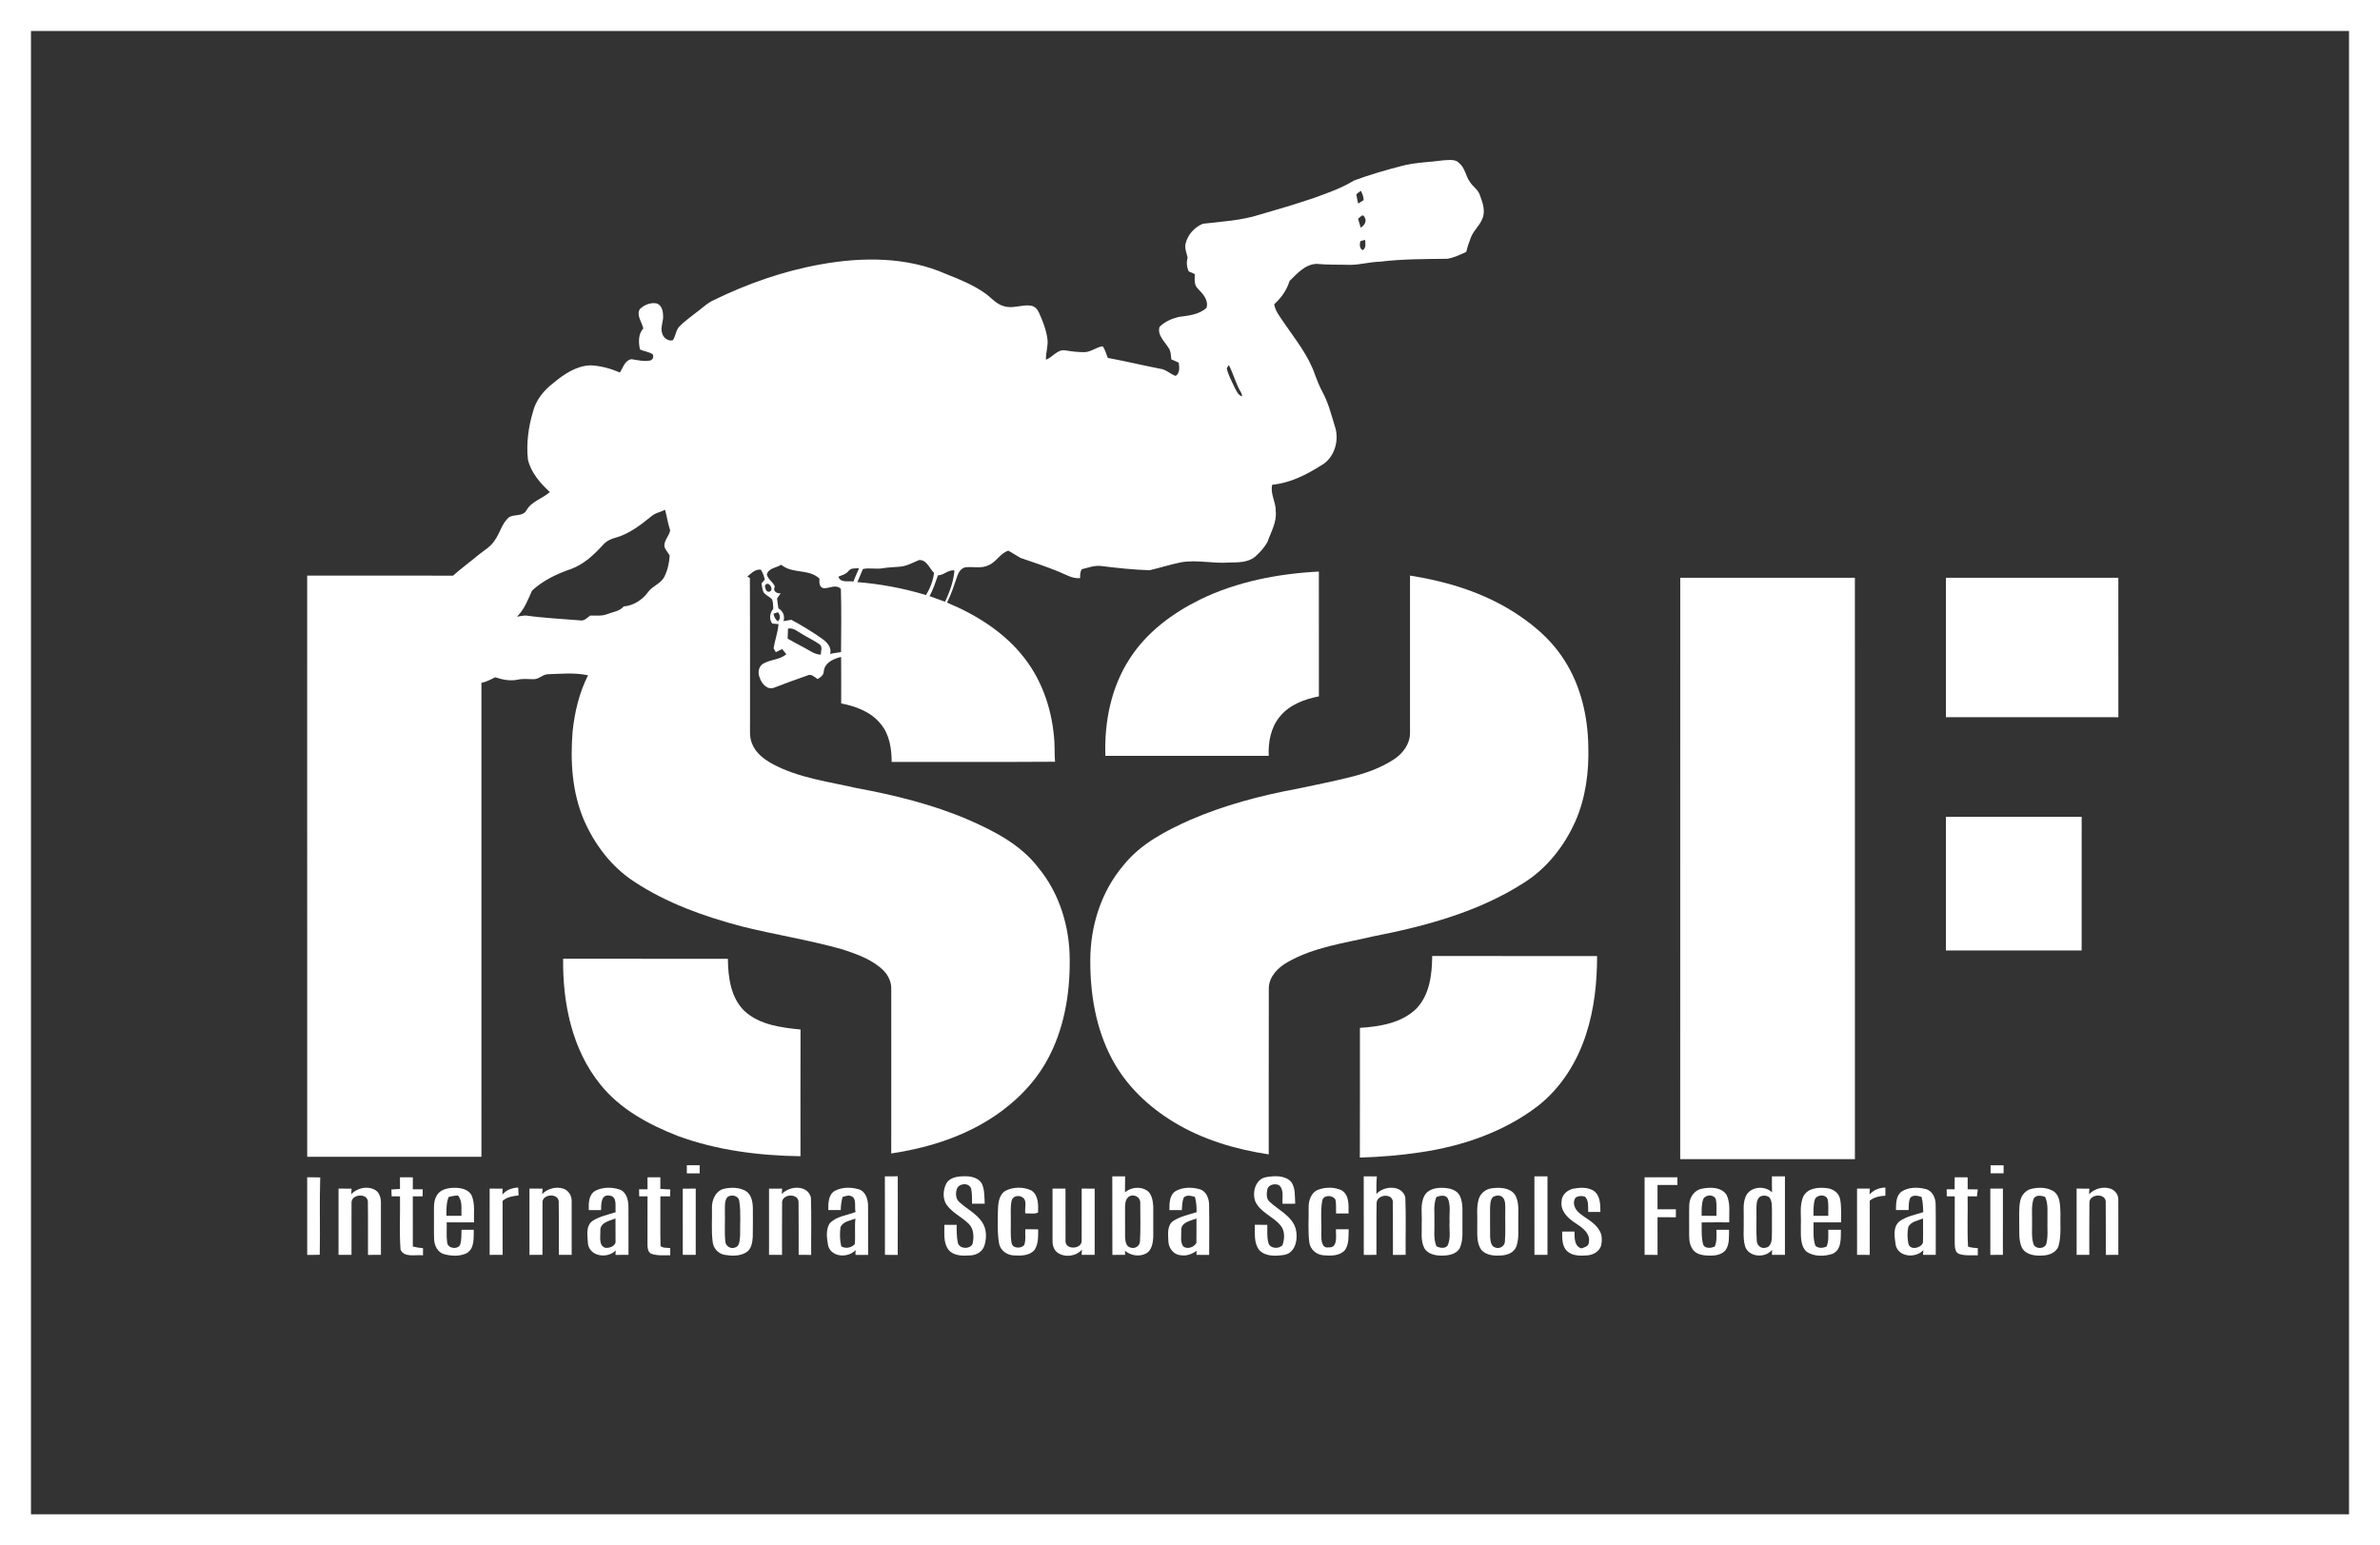 <svg xmlns="http://www.w3.org/2000/svg" width="100%" height="100%" viewBox="0 0 1383 898" version="1.1" preserveAspectRatio="xMidYMid">
  <rect x="0" y="0" width="1383" height="898" fill="#333333" stroke="none"/>
  <g id="#ffffffff">
    <path fill="#ffffff" opacity="1.00" d="M 0.00 0.00 L 1383.00 0.00 L 1383.00 898.00 L 0.00 898.00 L 0.00 0.00 M 18.00 18.00 C 18.00 305.33 18.00 592.67 18.00 880.00 C 467.00 880.00 916.00 880.00 1365.00 880.00 C 1365.00 592.67 1365.00 305.33 1365.00 18.00 C 916.00 18.00 467.00 18.00 18.00 18.00 Z"/>
    <path fill="#ffffff" opacity="1.00" d="M 814.13 96.54 C 822.21 94.33 830.65 94.30 838.91 93.14 C 841.96 93.10 845.73 92.24 848.01 94.87 C 851.41 97.66 851.65 102.40 854.21 105.77 C 855.80 108.42 858.75 110.08 859.82 113.06 C 861.46 117.48 863.42 122.56 861.34 127.17 C 859.75 131.34 855.97 134.21 854.55 138.46 C 853.52 141.04 852.66 143.68 852.04 146.38 C 848.45 147.99 844.85 149.83 840.93 150.39 C 827.95 150.55 814.95 150.47 802.05 152.07 C 796.30 152.18 790.73 153.78 785.00 153.92 C 778.34 153.72 771.68 153.98 765.04 153.34 C 758.33 153.61 753.77 158.98 749.34 163.29 C 747.76 168.60 744.50 173.15 740.41 176.82 C 741.10 181.02 744.01 184.30 746.24 187.76 C 752.81 197.37 760.38 206.62 764.13 217.79 C 765.39 221.06 766.63 224.36 768.31 227.45 C 771.79 233.71 773.51 240.72 775.61 247.52 C 778.53 255.72 775.49 266.31 767.56 270.55 C 758.95 276.01 749.60 280.72 739.30 281.69 C 737.93 286.88 741.50 291.80 741.32 297.04 C 742.01 303.47 738.54 309.10 736.53 314.94 C 734.71 318.18 732.18 320.99 729.41 323.44 C 725.16 327.06 719.23 326.79 714.00 326.91 C 704.72 327.60 695.35 325.13 686.10 326.80 C 680.02 328.08 674.08 329.95 668.04 331.38 C 658.70 331.09 649.39 330.11 640.12 328.95 C 636.16 328.36 632.36 329.90 628.58 330.81 C 627.64 332.39 627.62 334.19 627.66 335.98 C 623.21 336.39 619.39 333.90 615.45 332.31 C 608.10 329.30 600.57 326.77 593.06 324.24 C 590.73 322.77 588.29 321.47 585.96 320.01 C 581.21 321.49 579.07 326.47 574.61 328.39 C 570.34 330.61 565.46 329.15 560.92 329.67 C 558.61 330.21 557.09 332.33 556.37 334.46 C 554.56 339.78 552.85 345.16 550.32 350.19 C 567.52 357.34 583.96 367.66 595.42 382.60 C 606.11 396.40 611.64 413.71 612.69 431.03 C 612.93 434.90 612.70 438.79 613.09 442.67 C 581.44 442.90 549.79 442.69 518.14 442.77 C 518.10 435.16 516.95 427.12 512.03 421.01 C 506.45 413.81 497.49 410.43 488.81 408.80 C 488.79 399.78 488.86 390.77 488.77 381.75 C 484.46 382.79 479.20 385.04 478.71 390.08 C 478.65 392.28 476.84 393.63 475.10 394.62 C 473.33 393.47 471.40 391.32 469.10 392.56 C 462.65 394.76 456.27 397.20 449.89 399.60 C 445.83 401.22 442.56 397.24 441.46 393.79 C 440.27 391.21 440.68 387.87 442.95 386.01 C 447.19 383.13 453.04 383.64 456.92 380.16 C 456.12 379.16 455.32 378.17 454.51 377.20 C 453.59 377.64 451.75 378.53 450.83 378.98 C 450.51 378.44 449.86 377.36 449.54 376.82 C 450.21 372.06 452.06 367.52 452.37 362.69 C 451.14 362.56 449.92 362.45 448.70 362.36 C 446.81 359.59 447.30 356.22 449.38 353.73 C 449.17 351.94 449.36 350.03 448.65 348.36 C 447.20 346.71 444.97 345.95 443.68 344.18 C 442.96 342.55 442.78 340.75 442.51 339.02 C 442.98 338.47 443.93 337.38 444.40 336.84 C 443.97 334.79 443.24 332.82 442.14 331.05 C 438.81 330.66 436.57 333.13 434.28 335.08 C 434.65 335.28 435.39 335.69 435.76 335.89 C 435.92 363.92 435.78 391.96 435.83 420.00 C 435.90 423.99 435.37 428.16 436.93 431.95 C 439.05 437.68 444.26 441.49 449.48 444.25 C 464.33 452.09 481.25 454.19 497.41 457.91 C 519.60 461.99 541.67 467.40 562.47 476.28 C 577.52 482.86 592.88 490.66 603.13 503.95 C 615.65 518.97 621.64 538.62 621.60 558.01 C 621.75 577.92 618.26 598.31 608.59 615.91 C 600.52 630.74 587.84 642.67 573.51 651.40 C 556.62 661.67 537.34 667.41 517.89 670.31 C 517.89 665.87 517.89 661.44 517.90 657.00 C 517.99 629.65 517.84 602.30 517.90 574.94 C 518.09 570.76 516.17 566.73 513.25 563.83 C 506.76 557.54 497.95 554.47 489.53 551.71 C 470.28 546.25 450.44 543.21 431.04 538.36 C 409.16 532.58 387.47 524.88 368.48 512.33 C 355.36 503.78 345.52 490.80 339.31 476.53 C 332.43 460.36 331.33 442.40 332.73 425.07 C 333.93 413.81 336.58 402.58 341.69 392.43 C 333.84 390.74 325.86 391.58 317.93 391.84 C 315.09 392.18 312.98 394.80 310.04 394.69 C 307.00 394.73 303.94 394.26 300.94 394.95 C 296.49 395.90 292.02 395.01 287.80 393.59 C 285.19 394.84 282.62 396.27 279.75 396.81 C 279.78 488.62 279.75 580.42 279.76 672.23 C 246.01 672.22 212.26 672.21 178.51 672.23 C 178.49 559.65 178.53 447.07 178.49 334.50 C 206.74 334.52 235.00 334.46 263.26 334.53 C 267.95 330.34 273.03 326.65 277.86 322.63 C 281.14 319.88 285.15 317.80 287.45 314.05 C 290.56 309.81 291.58 304.23 295.66 300.68 C 298.78 298.60 303.62 300.37 305.86 296.68 C 308.79 291.33 315.14 289.80 319.51 285.96 C 313.92 280.74 308.49 274.65 306.76 266.98 C 305.77 257.59 307.05 248.08 309.77 239.07 C 311.46 232.31 316.16 226.73 321.58 222.56 C 327.73 217.44 334.85 212.59 343.13 212.30 C 349.03 212.56 354.83 214.16 360.25 216.48 C 362.06 213.62 363.07 209.44 366.91 208.73 C 370.46 209.25 374.06 210.20 377.67 209.53 C 379.32 209.16 379.96 207.49 379.37 205.97 C 377.14 204.34 374.27 204.27 371.87 203.06 C 371.02 199.00 370.77 194.13 373.82 190.89 C 373.07 187.24 369.77 183.53 371.71 179.74 C 374.26 177.15 378.27 175.51 381.90 176.41 C 384.36 177.50 385.26 180.52 385.29 183.01 C 385.73 186.69 383.46 190.32 384.86 193.93 C 385.58 196.42 388.31 198.39 390.92 197.75 C 392.71 195.41 392.61 192.08 394.65 189.88 C 398.19 186.25 402.41 183.39 406.36 180.24 C 408.93 178.22 411.40 175.96 414.41 174.57 C 434.17 164.89 455.17 157.51 476.87 153.63 C 501.03 149.28 526.98 149.15 549.79 159.25 C 557.61 162.33 565.49 165.55 572.40 170.41 C 575.96 172.91 578.79 176.66 583.15 177.86 C 588.35 179.69 593.73 176.81 599.02 177.61 C 601.23 177.96 602.86 179.65 603.71 181.65 C 605.96 186.50 607.91 191.58 608.64 196.91 C 609.23 201.00 607.60 204.97 607.80 209.06 C 611.69 207.59 614.35 202.97 618.94 203.58 C 622.61 204.25 626.32 204.65 630.07 204.65 C 633.91 204.61 637.03 201.74 640.72 201.22 C 642.26 203.19 642.79 205.70 643.71 207.98 C 653.89 209.87 663.96 212.30 674.12 214.28 C 677.57 214.63 680.00 217.40 683.20 218.48 C 685.75 216.63 685.30 213.54 684.96 210.79 C 683.57 210.07 682.13 209.43 680.68 208.89 C 680.30 206.58 680.49 204.08 679.00 202.12 C 676.76 198.40 672.38 194.80 673.79 189.98 C 676.73 186.96 680.85 185.18 684.91 184.17 C 690.47 183.44 696.78 182.91 701.08 178.89 C 702.48 174.44 698.91 170.65 696.05 167.73 C 693.70 165.54 694.27 162.15 694.28 159.28 C 693.15 158.70 691.96 158.20 690.79 157.76 C 689.62 155.25 689.34 152.51 690.10 149.83 C 689.62 147.03 688.18 144.26 688.98 141.39 C 690.26 136.31 694.15 132.02 698.97 130.03 C 710.04 128.75 721.35 128.15 732.05 124.72 C 742.52 121.72 752.96 118.60 763.28 115.12 C 771.31 112.21 779.47 109.40 786.79 104.91 C 795.72 101.59 804.90 98.93 814.13 96.54 M 788.13 112.88 C 788.44 114.70 788.79 116.51 789.24 118.31 C 790.30 117.65 791.35 116.97 792.41 116.28 C 792.33 114.35 791.72 112.52 790.73 110.87 C 789.84 111.52 788.98 112.20 788.13 112.88 M 789.16 127.13 C 789.62 128.87 790.14 130.60 790.70 132.32 C 792.86 130.91 794.54 128.54 792.84 126.04 C 791.85 123.84 790.31 126.46 789.16 127.13 M 790.48 140.19 C 790.00 141.92 789.95 144.54 791.90 145.37 C 793.95 144.02 793.40 141.47 793.28 139.41 C 792.33 139.64 791.38 139.84 790.48 140.19 M 712.86 213.96 C 713.58 217.80 715.67 221.19 717.21 224.75 C 718.40 226.85 719.23 229.59 721.82 230.40 L 721.43 228.56 C 718.22 223.43 716.84 217.47 714.09 212.14 C 713.79 212.59 713.17 213.50 712.86 213.96 M 378.34 300.16 C 372.17 305.13 365.71 310.19 357.96 312.39 C 355.15 313.07 352.46 314.36 350.50 316.53 C 345.27 322.29 339.38 327.88 331.95 330.62 C 323.70 333.42 315.57 337.26 309.15 343.25 C 306.76 348.56 304.69 354.19 300.41 358.37 C 302.20 358.18 303.96 357.63 305.77 357.71 C 316.13 359.18 326.59 359.63 337.00 360.51 C 339.43 361.01 341.19 359.11 342.88 357.72 C 346.19 357.62 349.65 358.17 352.82 356.89 C 356.10 355.59 360.02 355.31 362.42 352.42 C 368.13 351.98 373.40 348.53 376.70 343.94 C 379.25 340.43 384.06 339.19 386.05 335.18 C 387.95 331.37 388.91 327.12 389.14 322.88 C 388.20 320.90 386.28 319.38 386.04 317.11 C 386.00 313.74 389.04 311.26 389.41 308.12 C 388.07 304.25 387.58 300.18 386.46 296.26 C 383.79 297.65 380.61 298.07 378.34 300.16 M 522.95 329.32 C 519.62 329.58 516.27 329.70 512.97 330.20 C 509.14 330.94 505.24 329.81 501.43 330.68 C 500.31 333.19 499.27 335.74 498.21 338.28 C 511.71 339.35 525.09 341.88 538.06 345.78 C 540.53 341.91 542.18 337.51 542.76 332.95 C 540.07 330.32 538.41 325.06 533.98 325.48 C 530.40 326.99 526.90 328.99 522.95 329.32 M 445.61 333.88 C 446.27 336.62 449.15 338.19 450.27 340.81 C 448.86 343.38 451.17 345.03 453.64 344.77 C 452.96 345.79 452.26 346.79 451.55 347.78 C 451.74 349.71 452.03 351.64 452.34 353.56 C 455.08 355.11 456.15 357.93 455.32 360.95 C 456.84 360.74 458.34 360.39 459.86 360.18 C 465.85 363.43 471.71 366.96 477.29 370.87 C 480.25 372.93 483.51 375.99 482.37 380.01 C 484.46 379.51 486.61 379.32 488.73 378.95 C 488.80 366.73 489.00 354.47 488.63 342.26 C 485.84 339.36 482.15 341.84 478.88 341.86 C 476.12 341.61 475.94 338.41 476.20 336.29 C 470.11 330.36 460.35 333.66 454.00 328.19 C 451.21 329.98 446.50 330.09 445.61 333.88 M 492.97 331.95 C 491.53 333.77 489.19 334.22 487.19 335.13 C 488.47 338.93 492.91 337.43 495.94 337.94 C 496.88 335.32 498.14 332.84 499.16 330.27 C 497.02 330.35 494.39 329.94 492.97 331.95 M 545.05 334.35 C 543.55 338.43 542.27 342.62 540.16 346.45 C 543.16 347.50 546.15 348.56 549.11 349.71 C 551.90 344.01 554.07 337.86 554.63 331.52 C 551.06 330.90 548.58 334.25 545.05 334.35 M 444.47 340.51 C 444.68 341.92 445.09 344.03 446.93 343.91 C 450.46 343.14 446.25 336.53 444.47 340.51 M 449.50 356.63 C 449.82 358.39 450.55 360.01 452.04 361.10 C 453.73 359.50 453.38 357.51 452.11 355.78 C 451.46 355.99 450.15 356.42 449.50 356.63 M 457.90 365.32 C 457.81 367.25 457.77 369.19 457.70 371.14 C 460.96 372.98 464.25 374.77 467.57 376.51 C 470.56 378.10 473.42 380.34 476.95 380.44 C 476.92 378.50 478.12 376.10 476.40 374.56 C 473.17 372.22 469.48 370.61 466.12 368.47 C 463.52 367.08 461.10 364.60 457.90 365.32 Z"/>
    <path fill="#ffffff" opacity="1.00" d="M 697.53 348.32 C 718.95 337.93 742.74 333.39 766.38 332.15 C 766.42 356.32 766.38 380.50 766.40 404.68 C 757.92 406.31 749.17 409.59 743.62 416.53 C 738.43 422.83 736.90 431.28 737.24 439.24 C 705.60 439.24 673.96 439.22 642.33 439.25 C 641.64 419.57 645.67 399.24 656.57 382.60 C 666.39 367.35 681.43 356.24 697.53 348.32 Z"/>
    <path fill="#ffffff" opacity="1.00" d="M 819.35 426.04 C 819.35 395.52 819.34 365.00 819.35 334.48 C 839.03 337.57 858.54 343.27 875.83 353.35 C 888.89 361.02 901.03 370.91 909.16 383.85 C 918.66 398.73 922.72 416.52 922.96 434.02 C 923.37 448.80 921.37 463.91 915.34 477.52 C 908.87 491.90 898.64 504.88 885.14 513.25 C 858.89 530.00 828.32 538.23 798.04 544.13 C 781.15 548.12 763.35 550.37 748.08 559.20 C 742.63 562.28 737.50 567.44 737.29 574.06 C 737.22 606.33 737.29 638.59 737.25 670.85 C 717.92 667.92 698.73 662.26 681.96 652.01 C 667.13 643.00 654.06 630.54 645.99 615.05 C 636.78 597.60 633.47 577.59 633.56 558.02 C 633.58 538.15 639.88 518.05 652.87 502.81 C 662.80 490.36 677.26 482.90 691.52 476.51 C 711.48 467.87 732.64 462.27 753.99 458.33 C 763.95 456.28 773.91 454.21 783.79 451.82 C 793.04 449.57 802.25 446.44 810.22 441.13 C 815.25 437.76 819.34 432.31 819.35 426.04 Z"/>
    <path fill="#ffffff" opacity="1.00" d="M 976.36 673.63 C 976.41 561.01 976.35 448.38 976.39 335.75 C 1010.21 335.78 1044.04 335.76 1077.86 335.76 C 1077.87 448.38 1077.84 561.01 1077.88 673.63 C 1044.04 673.64 1010.20 673.63 976.36 673.63 Z"/>
    <path fill="#ffffff" opacity="1.00" d="M 1130.76 335.76 C 1164.16 335.76 1197.56 335.77 1230.95 335.76 C 1230.96 362.77 1230.93 389.78 1230.97 416.80 C 1197.57 416.81 1164.16 416.81 1130.76 416.79 C 1130.77 389.78 1130.76 362.77 1130.76 335.76 Z"/>
    <path fill="#ffffff" opacity="1.00" d="M 1130.75 474.69 C 1157.05 474.68 1183.35 474.69 1209.65 474.69 C 1209.60 500.58 1209.63 526.47 1209.63 552.36 C 1183.34 552.34 1157.05 552.36 1130.75 552.35 C 1130.77 526.46 1130.77 500.58 1130.75 474.69 Z"/>
    <path fill="#ffffff" opacity="1.00" d="M 832.24 555.57 C 864.18 555.60 896.12 555.56 928.06 555.59 C 928.06 570.94 926.42 586.43 921.65 601.08 C 916.46 617.18 907.08 632.20 893.67 642.70 C 874.05 657.74 850.00 666.00 825.73 669.59 C 813.97 671.38 802.09 672.36 790.20 672.70 C 790.29 647.57 790.22 622.45 790.24 597.32 C 801.83 596.56 814.48 594.57 823.11 586.07 C 830.80 578.03 832.15 566.21 832.24 555.57 Z"/>
    <path fill="#ffffff" opacity="1.00" d="M 327.22 557.15 C 359.13 557.19 391.04 557.14 422.96 557.18 C 423.09 567.81 424.55 579.67 432.55 587.49 C 441.36 595.59 453.78 597.14 465.18 598.28 C 465.09 622.83 465.15 647.37 465.15 671.92 C 441.00 671.57 416.56 668.49 393.79 660.11 C 377.00 653.52 360.33 644.58 348.89 630.25 C 332.36 609.90 326.94 582.82 327.22 557.15 Z"/>
    <path fill="#ffffff" opacity="1.00" d="M 399.11 677.17 C 401.60 677.15 404.08 677.15 406.58 677.16 C 406.57 678.72 406.56 680.29 406.56 681.88 C 404.07 681.86 401.59 681.86 399.11 681.86 C 399.10 680.28 399.10 678.72 399.11 677.17 Z"/>
    <path fill="#ffffff" opacity="1.00" d="M 1156.70 677.18 C 1159.22 677.15 1161.74 677.15 1164.27 677.18 C 1164.25 678.72 1164.26 680.27 1164.28 681.83 C 1161.75 681.86 1159.23 681.87 1156.72 681.85 C 1156.70 680.29 1156.70 678.73 1156.70 677.18 Z"/>
    <path fill="#ffffff" opacity="1.00" d="M 646.35 683.60 C 648.83 683.59 651.31 683.59 653.80 683.60 C 653.77 686.68 653.78 689.77 653.72 692.86 C 657.17 690.03 662.24 689.34 666.16 691.63 C 669.35 693.53 669.87 697.60 670.15 700.97 C 670.20 706.99 670.19 713.02 670.15 719.05 C 669.92 722.43 669.31 726.42 666.13 728.34 C 662.20 730.52 657.14 729.72 653.74 726.89 C 653.75 727.48 653.76 728.66 653.77 729.24 C 651.31 729.23 648.85 729.23 646.40 729.25 C 646.32 714.04 646.42 698.82 646.35 683.60 M 655.67 695.63 C 653.86 697.20 653.76 699.85 653.76 702.08 C 653.80 707.73 653.74 713.39 653.78 719.05 C 653.94 721.23 654.25 724.30 656.83 724.95 C 659.35 726.01 662.40 724.14 662.44 721.34 C 662.87 713.93 662.57 706.48 662.59 699.06 C 662.74 695.46 658.47 693.43 655.67 695.63 Z"/>
    <path fill="#ffffff" opacity="1.00" d="M 792.45 683.59 C 794.98 683.58 797.53 683.59 800.08 683.65 C 799.74 687.04 799.86 690.45 799.81 693.87 C 804.12 688.97 814.73 688.42 816.62 695.82 C 817.09 706.94 816.69 718.10 816.81 729.24 C 814.34 729.23 811.88 729.23 809.43 729.26 C 809.32 718.82 809.52 708.37 809.34 697.94 C 808.47 693.22 800.21 694.33 799.95 698.94 C 799.70 709.03 799.93 719.14 799.84 729.24 C 797.38 729.23 794.93 729.23 792.49 729.26 C 792.43 714.03 792.50 698.81 792.45 683.59 Z"/>
    <path fill="#ffffff" opacity="1.00" d="M 232.41 684.17 C 234.91 684.16 237.40 684.16 239.90 684.18 C 239.89 686.49 239.88 688.81 239.88 691.14 C 241.80 691.13 243.72 691.13 245.64 691.15 C 245.62 692.50 245.60 693.86 245.58 695.23 C 243.68 695.22 241.78 695.21 239.88 695.22 C 239.89 704.94 239.87 714.66 239.89 724.39 C 241.83 724.89 243.81 725.20 245.82 725.35 C 245.81 726.39 245.80 728.46 245.79 729.50 C 241.59 728.97 234.81 731.09 232.74 726.12 C 232.00 715.87 232.61 705.53 232.44 695.25 C 230.82 695.22 229.20 695.21 227.58 695.22 C 227.53 693.89 227.49 692.56 227.44 691.25 C 229.11 691.14 230.77 691.05 232.44 690.92 C 232.42 688.67 232.41 686.41 232.41 684.17 Z"/>
    <path fill="#ffffff" opacity="1.00" d="M 376.25 684.18 C 378.74 684.17 381.23 684.16 383.72 684.16 C 383.74 686.40 383.72 688.66 383.71 690.91 C 385.64 691.07 387.57 691.15 389.51 691.23 C 389.47 692.55 389.44 693.89 389.41 695.23 C 387.51 695.21 385.62 695.21 383.73 695.21 C 383.81 704.83 383.58 714.46 383.83 724.08 C 385.24 725.45 387.66 724.98 389.49 725.33 C 389.48 726.37 389.47 728.46 389.47 729.50 C 385.75 729.36 381.83 729.92 378.30 728.51 C 376.35 727.44 376.24 724.94 376.26 723.00 C 376.27 713.74 376.26 704.47 376.27 695.21 C 374.65 695.21 373.04 695.22 371.43 695.24 C 371.40 693.86 371.37 692.50 371.37 691.14 C 372.99 691.13 374.62 691.13 376.26 691.14 C 376.26 688.81 376.26 686.49 376.25 684.18 Z"/>
    <path fill="#ffffff" opacity="1.00" d="M 514.19 683.61 C 516.69 683.59 519.18 683.59 521.69 683.58 C 521.67 698.81 521.74 714.03 521.65 729.26 C 519.17 729.23 516.70 729.23 514.23 729.24 C 514.20 714.03 514.27 698.82 514.19 683.61 Z"/>
    <path fill="#ffffff" opacity="1.00" d="M 549.84 687.87 C 551.77 684.27 556.28 683.59 559.98 683.57 C 563.87 683.41 568.65 684.23 570.64 688.04 C 572.18 691.62 572.02 695.67 572.21 699.50 C 569.76 699.53 567.31 699.53 564.86 699.52 C 564.78 696.52 564.99 693.44 564.22 690.53 C 562.90 687.05 556.99 687.62 555.99 691.07 C 555.17 693.53 555.35 696.69 557.43 698.51 C 561.70 702.53 567.35 705.15 570.66 710.16 C 573.41 714.16 573.44 719.45 572.00 723.94 C 570.92 727.34 567.51 729.38 564.06 729.53 C 559.56 729.87 554.01 730.03 550.98 726.02 C 548.05 721.89 548.87 716.53 548.77 711.77 C 551.15 711.76 553.53 711.76 555.93 711.78 C 555.85 715.18 555.91 718.62 556.55 721.98 C 557.26 725.85 563.47 726.20 565.14 722.93 C 566.02 718.94 566.01 714.21 562.89 711.15 C 558.73 707.05 552.97 704.64 549.72 699.61 C 547.72 696.06 548.05 691.42 549.84 687.87 Z"/>
    <path fill="#ffffff" opacity="1.00" d="M 729.62 698.57 C 727.33 693.30 729.45 685.06 735.83 684.06 C 740.63 683.24 746.62 682.90 750.26 686.77 C 752.91 690.43 752.35 695.24 752.64 699.52 C 750.17 699.53 747.70 699.53 745.25 699.53 C 745.01 695.95 746.29 691.33 743.17 688.70 C 740.80 687.66 737.31 688.30 736.45 691.04 C 736.01 693.45 735.66 696.57 737.76 698.37 C 742.99 703.31 750.63 706.54 752.90 713.94 C 754.36 719.49 753.14 727.77 746.51 729.21 C 741.58 729.97 735.48 730.42 731.74 726.45 C 728.48 722.30 729.30 716.67 729.16 711.76 C 731.58 711.76 734.00 711.76 736.43 711.77 C 736.49 715.17 736.13 718.66 737.00 721.99 C 737.71 725.69 743.15 726.09 745.27 723.52 C 746.57 719.79 746.73 715.13 744.00 711.97 C 739.74 706.94 732.67 704.68 729.62 698.57 Z"/>
    <path fill="#ffffff" opacity="1.00" d="M 891.63 683.60 C 894.15 683.59 896.69 683.59 899.23 683.61 C 899.22 698.81 899.24 714.02 899.22 729.23 C 896.69 729.23 894.16 729.23 891.65 729.24 C 891.62 714.03 891.66 698.81 891.63 683.60 Z"/>
    <path fill="#ffffff" opacity="1.00" d="M 955.66 684.17 C 962.02 684.17 968.38 684.17 974.75 684.17 C 974.74 685.65 974.74 687.13 974.75 688.62 C 970.89 688.62 967.03 688.61 963.17 688.63 C 963.20 693.33 963.19 698.03 963.17 702.74 C 966.72 702.76 970.28 702.75 973.84 702.75 C 973.82 704.28 973.83 705.83 973.84 707.38 C 970.28 707.36 966.72 707.35 963.17 707.37 C 963.20 714.66 963.18 721.95 963.19 729.25 C 960.67 729.23 958.17 729.23 955.67 729.24 C 955.65 714.21 955.67 699.19 955.66 684.17 Z"/>
    <path fill="#ffffff" opacity="1.00" d="M 1029.65 683.59 C 1032.16 683.59 1034.69 683.59 1037.22 683.62 C 1037.20 698.82 1037.22 714.02 1037.21 729.23 C 1034.70 729.23 1032.19 729.23 1029.69 729.24 C 1029.69 728.51 1029.71 727.04 1029.71 726.31 C 1025.79 731.39 1015.86 730.64 1013.99 724.03 C 1012.68 719.14 1013.45 714.01 1013.25 709.02 C 1013.48 704.05 1012.37 698.59 1015.05 694.10 C 1018.23 689.38 1025.72 689.03 1029.72 692.91 C 1029.64 689.80 1029.65 686.69 1029.65 683.59 M 1022.40 695.66 C 1020.48 697.52 1020.72 700.59 1020.64 703.07 C 1020.80 709.07 1020.38 715.09 1020.86 721.07 C 1020.90 723.73 1023.45 725.90 1026.06 725.06 C 1028.65 724.74 1029.41 721.89 1029.58 719.70 C 1029.78 714.45 1029.58 709.20 1029.67 703.96 C 1029.58 701.22 1029.92 698.16 1028.18 695.84 C 1026.49 694.53 1024.15 694.47 1022.40 695.66 Z"/>
    <path fill="#ffffff" opacity="1.00" d="M 1135.82 691.15 C 1135.85 688.81 1135.85 686.49 1135.86 684.16 C 1138.36 684.17 1140.87 684.16 1143.39 684.18 C 1143.37 686.49 1143.36 688.80 1143.40 691.13 C 1145.34 691.13 1147.30 691.15 1149.27 691.21 C 1149.10 692.55 1148.95 693.91 1148.79 695.26 C 1146.96 695.22 1145.17 695.21 1143.37 695.20 C 1143.55 704.94 1143.05 714.72 1143.62 724.44 C 1145.43 725.08 1147.37 725.20 1149.30 725.34 C 1149.29 726.38 1149.28 728.45 1149.28 729.49 C 1145.68 729.34 1141.91 729.90 1138.47 728.70 C 1136.11 727.89 1136.00 725.04 1135.87 722.98 C 1135.84 713.73 1135.84 704.48 1135.89 695.24 C 1134.32 695.22 1132.78 695.22 1131.25 695.23 C 1131.20 693.85 1131.17 692.49 1131.18 691.14 C 1132.71 691.13 1134.26 691.13 1135.82 691.15 Z"/>
    <path fill="#ffffff" opacity="1.00" d="M 178.50 684.16 C 181.02 684.16 183.54 684.16 186.07 684.25 C 185.59 699.21 186.11 714.20 185.80 729.18 C 183.37 729.31 180.94 729.22 178.51 729.25 C 178.50 714.22 178.51 699.19 178.50 684.16 Z"/>
    <path fill="#ffffff" opacity="1.00" d="M 204.11 693.94 C 207.47 690.51 212.93 689.09 217.37 691.18 C 220.37 692.48 221.40 696.00 221.35 699.02 C 221.38 709.09 221.36 719.16 221.35 729.24 C 218.84 729.23 216.34 729.23 213.83 729.25 C 213.77 718.83 213.94 708.42 213.76 698.01 C 213.14 693.11 204.04 694.02 204.27 698.99 C 204.21 709.07 204.27 719.15 204.25 729.24 C 201.74 729.23 199.23 729.23 196.72 729.24 C 196.72 716.41 196.73 703.57 196.72 690.74 C 199.24 690.74 201.76 690.74 204.29 690.75 C 204.24 691.55 204.15 693.14 204.11 693.94 Z"/>
    <path fill="#ffffff" opacity="1.00" d="M 253.76 694.80 C 255.71 691.19 260.24 690.30 264.00 690.26 C 267.76 690.23 272.45 691.09 274.16 694.93 C 276.16 699.81 275.21 705.21 275.43 710.34 C 270.14 710.33 264.85 710.32 259.57 710.35 C 259.70 714.25 259.31 718.18 259.84 722.07 C 260.18 725.49 265.55 726.32 267.27 723.60 C 268.33 720.76 268.05 717.63 268.18 714.66 C 270.54 714.65 272.91 714.66 275.29 714.66 C 275.20 719.29 275.86 725.52 271.19 728.27 C 267.19 730.19 262.39 729.99 258.19 728.87 C 254.33 727.90 252.38 723.81 252.26 720.12 C 252.07 715.41 252.25 710.69 252.18 705.99 C 252.23 702.23 251.74 698.17 253.76 694.80 M 260.68 695.62 C 259.33 699.11 259.39 702.86 259.40 706.54 C 262.32 706.56 265.24 706.56 268.16 706.53 C 267.92 702.56 268.94 697.93 266.05 694.69 C 264.23 694.81 262.43 695.12 260.68 695.62 Z"/>
    <path fill="#ffffff" opacity="1.00" d="M 315.04 693.89 C 318.24 690.73 323.06 689.35 327.40 690.77 C 330.37 691.81 332.28 694.86 332.19 697.97 C 332.20 708.39 332.18 718.81 332.19 729.23 C 329.70 729.23 327.21 729.23 324.73 729.24 C 324.67 718.84 324.83 708.43 324.66 698.03 C 324.12 693.14 314.91 693.93 315.24 698.93 C 315.19 709.03 315.25 719.13 315.22 729.23 C 312.71 729.23 310.19 729.23 307.68 729.25 C 307.67 716.41 307.68 703.57 307.67 690.73 C 310.21 690.74 312.75 690.74 315.29 690.75 C 315.22 691.54 315.10 693.11 315.04 693.89 Z"/>
    <path fill="#ffffff" opacity="1.00" d="M 345.95 692.00 C 350.18 689.78 355.40 689.80 359.89 691.20 C 363.97 692.51 365.13 697.24 365.18 701.04 C 365.25 710.44 365.18 719.84 365.21 729.24 C 362.69 729.23 360.18 729.23 357.68 729.25 C 357.70 728.60 357.73 727.30 357.75 726.65 C 353.14 731.57 342.83 730.31 341.68 722.93 C 341.48 718.40 340.05 712.42 344.47 709.39 C 348.50 706.84 353.29 705.92 357.76 704.44 C 357.31 701.17 358.96 695.31 354.20 694.80 C 349.16 693.91 349.37 699.85 349.27 703.21 C 346.90 703.19 344.52 703.19 342.15 703.22 C 342.00 699.26 342.02 694.21 345.95 692.00 M 348.84 715.01 C 349.05 718.31 347.63 723.80 351.72 725.14 C 354.20 725.50 358.14 724.01 357.69 720.96 C 357.70 716.67 357.69 712.39 357.65 708.11 C 354.24 709.46 348.82 710.32 348.84 715.01 Z"/>
    <path fill="#ffffff" opacity="1.00" d="M 421.53 690.66 C 425.34 689.94 429.53 690.09 433.03 691.92 C 436.61 693.90 437.41 698.32 437.48 702.06 C 437.47 707.68 437.57 713.31 437.42 718.94 C 437.21 722.13 436.62 725.93 433.64 727.77 C 429.86 730.13 425.08 729.91 420.86 729.19 C 417.23 728.43 414.44 725.28 414.11 721.60 C 413.27 715.10 413.88 708.51 413.71 701.98 C 413.54 697.05 416.16 691.42 421.53 690.66 M 422.67 695.68 C 420.84 698.03 421.32 701.21 421.22 704.00 C 421.40 709.79 420.92 715.61 421.47 721.39 C 421.60 724.08 424.54 726.01 427.04 724.99 C 430.09 724.25 429.72 720.41 430.08 718.00 C 429.95 711.37 430.62 704.66 429.60 698.09 C 429.29 694.80 425.03 693.86 422.67 695.68 Z"/>
    <path fill="#ffffff" opacity="1.00" d="M 454.33 693.90 C 458.71 688.97 469.27 688.40 471.21 695.87 C 471.62 706.98 471.26 718.12 471.38 729.25 C 468.95 729.23 466.52 729.23 464.09 729.24 C 464.03 719.10 464.18 708.95 464.03 698.81 C 464.27 693.49 455.15 693.54 454.48 698.33 C 454.35 708.63 454.48 718.94 454.43 729.25 C 451.91 729.23 449.39 729.23 446.88 729.23 C 446.87 716.40 446.88 703.58 446.88 690.76 C 449.40 690.74 451.93 690.73 454.47 690.74 C 454.43 691.53 454.36 693.11 454.33 693.90 Z"/>
    <path fill="#ffffff" opacity="1.00" d="M 485.09 692.04 C 489.26 689.82 494.40 689.83 498.87 691.08 C 503.08 692.26 504.48 697.10 504.43 701.00 C 504.49 710.41 504.43 719.83 504.45 729.25 C 502.00 729.23 499.56 729.23 497.12 729.26 C 497.13 728.57 497.14 727.17 497.15 726.48 C 492.89 731.18 483.14 730.73 481.25 723.97 C 480.48 719.82 479.75 714.90 481.99 711.11 C 485.80 706.79 492.06 706.31 497.17 704.35 C 496.30 701.27 498.24 695.80 494.02 694.92 C 492.52 694.46 491.08 695.31 489.64 695.58 C 488.89 698.05 488.61 700.63 488.54 703.21 C 486.12 703.19 483.71 703.19 481.31 703.20 C 481.30 699.28 481.27 694.31 485.09 692.04 M 488.44 713.01 C 487.87 716.72 488.01 720.59 488.83 724.27 C 491.43 725.84 494.61 725.15 496.70 723.06 C 497.16 718.11 496.55 713.12 497.07 708.17 C 494.09 709.33 489.99 709.80 488.44 713.01 Z"/>
    <path fill="#ffffff" opacity="1.00" d="M 584.22 692.02 C 588.78 689.66 594.61 689.62 599.25 691.76 C 603.46 694.44 603.39 700.18 603.21 704.61 C 600.99 705.79 598.22 704.91 595.79 705.16 C 595.25 701.98 597.34 697.15 593.58 695.48 C 591.47 694.42 588.31 695.29 587.83 697.84 C 587.05 701.48 587.46 705.25 587.37 708.95 C 587.49 713.38 587.03 717.88 587.82 722.27 C 588.28 725.67 593.58 725.80 595.23 723.36 C 596.20 720.47 595.65 717.35 595.78 714.37 C 598.27 714.35 600.76 714.35 603.27 714.39 C 603.24 718.39 603.49 722.77 601.22 726.29 C 598.34 729.80 593.26 729.83 589.11 729.55 C 585.24 729.41 581.44 726.79 580.61 722.88 C 579.45 716.66 579.89 710.29 579.86 704.00 C 580.00 699.75 580.18 694.55 584.22 692.02 Z"/>
    <path fill="#ffffff" opacity="1.00" d="M 683.17 692.16 C 687.35 689.82 692.56 689.80 697.08 691.08 C 700.92 692.14 702.56 696.38 702.59 700.04 C 702.77 709.77 702.66 719.52 702.64 729.26 C 700.17 729.23 697.71 729.23 695.26 729.24 C 695.27 728.65 695.30 727.48 695.32 726.89 C 692.61 728.82 689.39 730.07 686.02 729.42 C 681.90 729.17 679.10 725.26 678.93 721.37 C 678.84 717.40 677.98 712.40 681.61 709.63 C 685.72 706.87 690.69 705.92 695.33 704.43 C 695.33 701.45 695.19 698.45 694.38 695.57 C 692.22 694.96 689.64 694.13 687.84 695.98 C 686.92 698.28 686.93 700.79 686.75 703.23 C 684.34 703.19 681.94 703.20 679.54 703.21 C 679.52 699.36 679.50 694.47 683.17 692.16 M 686.42 714.91 C 686.60 718.02 685.62 721.67 687.60 724.37 C 690.02 726.20 693.84 724.81 695.22 722.31 C 695.36 717.58 695.22 712.85 695.25 708.12 C 691.92 709.44 686.26 710.22 686.42 714.91 Z"/>
    <path fill="#ffffff" opacity="1.00" d="M 766.08 691.35 C 770.36 689.78 775.43 689.77 779.60 691.72 C 784.19 694.49 783.63 700.53 783.64 705.17 C 781.21 705.16 778.79 705.16 776.37 705.17 C 776.27 702.51 776.56 699.81 776.03 697.20 C 774.50 694.27 768.96 694.23 768.32 697.83 C 767.19 704.47 768.08 711.29 767.79 718.01 C 767.81 720.70 768.06 725.54 771.98 724.89 C 777.67 725.38 776.15 717.95 776.32 714.37 C 778.77 714.35 781.23 714.35 783.70 714.38 C 783.54 718.46 784.02 723.05 781.48 726.55 C 778.40 729.91 773.31 729.85 769.11 729.49 C 765.05 729.20 761.35 726.12 760.83 721.99 C 760.00 715.37 760.53 708.66 760.44 702.00 C 760.28 697.86 761.83 692.89 766.08 691.35 Z"/>
    <path fill="#ffffff" opacity="1.00" d="M 827.77 694.80 C 829.94 690.86 834.94 690.04 839.04 690.31 C 842.47 690.48 846.48 691.49 848.23 694.78 C 850.54 699.49 849.62 704.90 849.81 709.96 C 849.64 715.01 850.47 720.36 848.34 725.13 C 846.46 728.88 841.76 729.66 837.97 729.67 C 834.15 729.71 829.54 728.84 827.59 725.16 C 825.38 720.79 826.35 715.70 826.14 710.99 C 826.50 705.63 825.05 699.73 827.77 694.80 M 834.67 695.61 C 832.81 700.17 833.72 705.16 833.52 709.95 C 833.73 714.74 832.76 719.77 834.74 724.32 C 836.78 725.18 839.33 725.80 841.10 723.99 C 843.28 719.67 842.01 714.62 842.34 709.98 C 842.03 705.47 843.20 700.66 841.30 696.42 C 839.84 694.08 836.81 694.86 834.67 695.61 Z"/>
    <path fill="#ffffff" opacity="1.00" d="M 866.45 690.61 C 871.08 689.91 876.88 689.98 880.11 693.94 C 883.05 698.38 882.13 703.97 882.27 709.01 C 882.09 714.06 882.89 719.30 881.19 724.19 C 880.04 727.63 876.30 729.32 872.91 729.54 C 868.75 729.89 863.79 729.73 860.82 726.36 C 857.82 722.22 858.52 716.80 858.43 712.00 C 858.64 707.09 857.86 702.05 859.15 697.26 C 859.98 693.82 862.99 691.19 866.45 690.61 M 867.48 695.65 C 865.96 697.34 866.00 699.81 865.87 701.95 C 865.89 707.67 865.80 713.40 865.91 719.12 C 866.11 721.25 866.39 724.24 868.86 724.97 C 871.37 726.01 874.48 724.18 874.50 721.36 C 874.95 715.26 874.55 709.12 874.71 703.01 C 874.62 700.59 875.00 697.75 873.22 695.81 C 871.65 694.28 869.20 694.60 867.48 695.65 Z"/>
    <path fill="#ffffff" opacity="1.00" d="M 914.48 690.73 C 918.27 690.01 922.53 689.89 925.97 691.92 C 929.95 694.65 929.97 699.98 929.98 704.30 C 927.61 704.31 925.25 704.31 922.91 704.29 C 922.69 701.31 923.40 697.70 921.00 695.41 C 919.30 694.87 917.36 694.90 915.80 695.78 C 913.37 698.50 914.96 702.48 917.38 704.61 C 921.26 708.09 926.53 710.14 929.26 714.81 C 931.07 717.48 931.04 720.92 930.38 723.96 C 929.27 727.34 925.74 729.31 922.33 729.54 C 918.42 729.82 913.94 729.96 910.81 727.20 C 907.56 724.35 907.77 719.62 907.76 715.68 C 910.13 715.67 912.52 715.68 914.92 715.69 C 914.99 719.28 914.69 724.11 918.92 725.49 C 920.70 724.84 923.13 724.39 923.29 722.05 C 924.35 716.42 918.88 712.99 914.85 710.36 C 910.75 707.68 906.62 703.39 907.42 698.07 C 907.56 694.23 910.89 691.37 914.48 690.73 Z"/>
    <path fill="#ffffff" opacity="1.00" d="M 988.80 690.82 C 993.67 689.80 1000.27 689.70 1003.32 694.40 C 1005.71 699.35 1004.63 705.03 1004.88 710.33 C 999.52 710.35 994.17 710.28 988.82 710.38 C 988.90 714.76 988.51 719.28 989.79 723.52 C 991.25 725.79 994.27 725.29 996.41 724.46 C 997.81 721.36 997.37 717.94 997.41 714.66 C 999.85 714.65 1002.29 714.65 1004.75 714.66 C 1004.62 718.45 1005.08 722.62 1003.03 726.02 C 1000.66 729.57 995.92 729.82 992.06 729.62 C 988.83 729.50 985.05 728.63 983.34 725.61 C 981.32 722.45 981.54 718.55 981.56 714.97 C 981.63 710.00 981.45 705.03 981.63 700.07 C 981.78 695.86 984.50 691.69 988.80 690.82 M 989.80 696.68 C 988.64 699.82 988.82 703.22 988.81 706.51 C 991.67 706.56 994.54 706.56 997.42 706.56 C 997.30 703.41 997.71 700.21 997.12 697.12 C 996.10 693.94 991.31 694.05 989.80 696.68 Z"/>
    <path fill="#ffffff" opacity="1.00" d="M 1047.98 695.15 C 1050.45 690.48 1056.43 689.88 1061.14 690.42 C 1064.71 690.65 1068.35 692.86 1069.19 696.54 C 1070.20 701.07 1069.75 705.74 1069.83 710.34 C 1064.49 710.33 1059.16 710.31 1053.84 710.36 C 1053.95 714.88 1053.34 719.59 1054.91 723.95 C 1056.74 725.60 1059.22 725.30 1061.35 724.49 C 1062.78 721.39 1062.36 717.95 1062.39 714.66 C 1064.83 714.65 1067.27 714.65 1069.73 714.67 C 1069.63 719.52 1070.26 726.21 1064.92 728.60 C 1060.08 730.25 1053.99 730.38 1049.68 727.30 C 1045.66 723.32 1046.64 717.16 1046.45 712.04 C 1046.77 706.43 1045.50 700.41 1047.98 695.15 M 1054.65 696.88 C 1053.68 700.00 1053.81 703.29 1053.82 706.53 C 1056.67 706.56 1059.53 706.55 1062.40 706.55 C 1062.30 703.40 1062.65 700.21 1062.10 697.10 C 1061.04 693.85 1056.05 694.07 1054.65 696.88 Z"/>
    <path fill="#ffffff" opacity="1.00" d="M 1086.40 694.13 C 1088.73 691.48 1092.07 690.21 1095.57 690.11 C 1095.58 691.68 1095.59 693.26 1095.60 694.85 C 1092.36 695.05 1089.09 695.64 1086.50 697.73 C 1086.47 708.23 1086.51 718.74 1086.48 729.25 C 1084.02 729.23 1081.57 729.23 1079.13 729.24 C 1079.10 716.41 1079.13 703.57 1079.11 690.73 C 1081.57 690.74 1084.04 690.73 1086.52 690.74 C 1086.49 691.59 1086.43 693.29 1086.40 694.13 Z"/>
    <path fill="#ffffff" opacity="1.00" d="M 1104.73 692.63 C 1108.86 689.78 1114.38 689.79 1119.08 691.01 C 1122.98 692.01 1124.78 696.20 1124.79 699.92 C 1124.96 709.69 1124.82 719.47 1124.85 729.24 C 1122.37 729.23 1119.89 729.23 1117.43 729.24 C 1117.48 728.55 1117.59 727.17 1117.64 726.48 C 1113.30 731.33 1103.21 730.62 1101.58 723.61 C 1100.98 719.04 1099.71 713.14 1103.78 709.74 C 1107.83 706.82 1112.91 705.95 1117.58 704.43 C 1117.47 701.45 1117.40 698.44 1116.59 695.56 C 1114.44 694.95 1111.89 694.15 1110.11 695.98 C 1108.95 698.19 1109.23 700.79 1109.08 703.20 C 1106.62 703.19 1104.17 703.19 1101.73 703.20 C 1101.78 699.57 1101.69 695.18 1104.73 692.63 M 1108.92 712.95 C 1108.22 716.20 1108.33 719.66 1108.98 722.93 C 1110.20 726.78 1116.30 725.29 1117.41 722.17 C 1117.59 717.48 1117.43 712.78 1117.46 708.09 C 1114.50 709.34 1110.57 709.83 1108.92 712.95 Z"/>
    <path fill="#ffffff" opacity="1.00" d="M 1180.61 690.82 C 1184.85 689.88 1189.76 689.93 1193.51 692.41 C 1197.35 695.30 1197.10 700.67 1197.30 704.99 C 1197.08 711.33 1197.93 717.83 1196.22 724.03 C 1195.01 727.87 1190.71 729.52 1187.01 729.61 C 1182.66 729.92 1177.28 729.33 1174.94 725.12 C 1172.89 720.72 1173.50 715.71 1173.36 711.01 C 1173.45 706.61 1173.03 702.14 1173.96 697.81 C 1174.64 694.45 1177.22 691.57 1180.61 690.82 M 1181.78 696.48 C 1180.24 700.81 1180.98 705.48 1180.82 709.98 C 1180.95 714.18 1180.35 718.49 1181.52 722.59 C 1182.31 726.01 1187.92 726.13 1189.09 722.89 C 1190.25 718.36 1189.59 713.63 1189.76 709.02 C 1189.63 704.51 1190.36 699.75 1188.40 695.53 C 1186.22 694.79 1183.22 694.20 1181.78 696.48 Z"/>
    <path fill="#ffffff" opacity="1.00" d="M 1213.94 693.98 C 1217.11 690.75 1221.99 689.34 1226.35 690.76 C 1228.96 691.63 1230.94 694.14 1230.93 696.94 C 1230.99 707.70 1230.94 718.47 1230.94 729.24 C 1228.51 729.23 1226.08 729.23 1223.67 729.25 C 1223.61 718.86 1223.74 708.46 1223.61 698.08 C 1223.10 693.13 1214.03 693.98 1214.14 698.89 C 1214.00 709.00 1214.13 719.12 1214.08 729.23 C 1211.62 729.23 1209.16 729.23 1206.72 729.24 C 1206.71 716.41 1206.71 703.57 1206.71 690.74 C 1209.17 690.74 1211.64 690.74 1214.12 690.75 C 1214.08 691.55 1213.99 693.17 1213.94 693.98 Z"/>
    <path fill="#ffffff" opacity="1.00" d="M 284.53 690.74 C 287.05 690.74 289.57 690.74 292.09 690.75 C 292.05 691.62 291.98 693.37 291.94 694.24 C 294.19 691.45 297.63 690.25 301.13 690.12 C 301.18 691.26 301.29 693.55 301.34 694.69 C 298.05 695.09 294.60 695.53 292.06 697.89 C 292.07 708.34 292.06 718.78 292.07 729.23 C 289.55 729.23 287.04 729.23 284.54 729.25 C 284.52 716.41 284.54 703.57 284.53 690.74 Z"/>
    <path fill="#ffffff" opacity="1.00" d="M 396.75 690.75 C 399.26 690.74 401.77 690.74 404.29 690.74 C 404.28 703.57 404.29 716.41 404.28 729.24 C 401.77 729.23 399.26 729.23 396.76 729.24 C 396.75 716.40 396.76 703.57 396.75 690.75 Z"/>
    <path fill="#ffffff" opacity="1.00" d="M 611.62 690.74 C 614.13 690.74 616.64 690.74 619.15 690.74 C 619.17 700.85 619.11 710.96 619.17 721.07 C 618.87 726.56 628.74 726.14 628.55 720.89 C 628.61 710.84 628.55 700.79 628.57 690.74 C 631.08 690.74 633.59 690.74 636.11 690.75 C 636.10 703.57 636.11 716.40 636.10 729.23 C 633.58 729.23 631.06 729.23 628.55 729.24 C 628.59 728.47 628.66 726.93 628.70 726.16 C 625.36 730.10 619.06 730.92 614.79 728.13 C 612.46 726.63 611.53 723.72 611.62 721.08 C 611.62 710.96 611.63 700.85 611.62 690.74 Z"/>
    <path fill="#ffffff" opacity="1.00" d="M 1156.56 690.74 C 1158.99 690.74 1161.43 690.74 1163.88 690.74 C 1163.85 703.57 1163.88 716.41 1163.86 729.24 C 1161.42 729.23 1158.99 729.23 1156.57 729.25 C 1156.55 716.41 1156.57 703.57 1156.56 690.74 Z"/>
  </g>
</svg>
